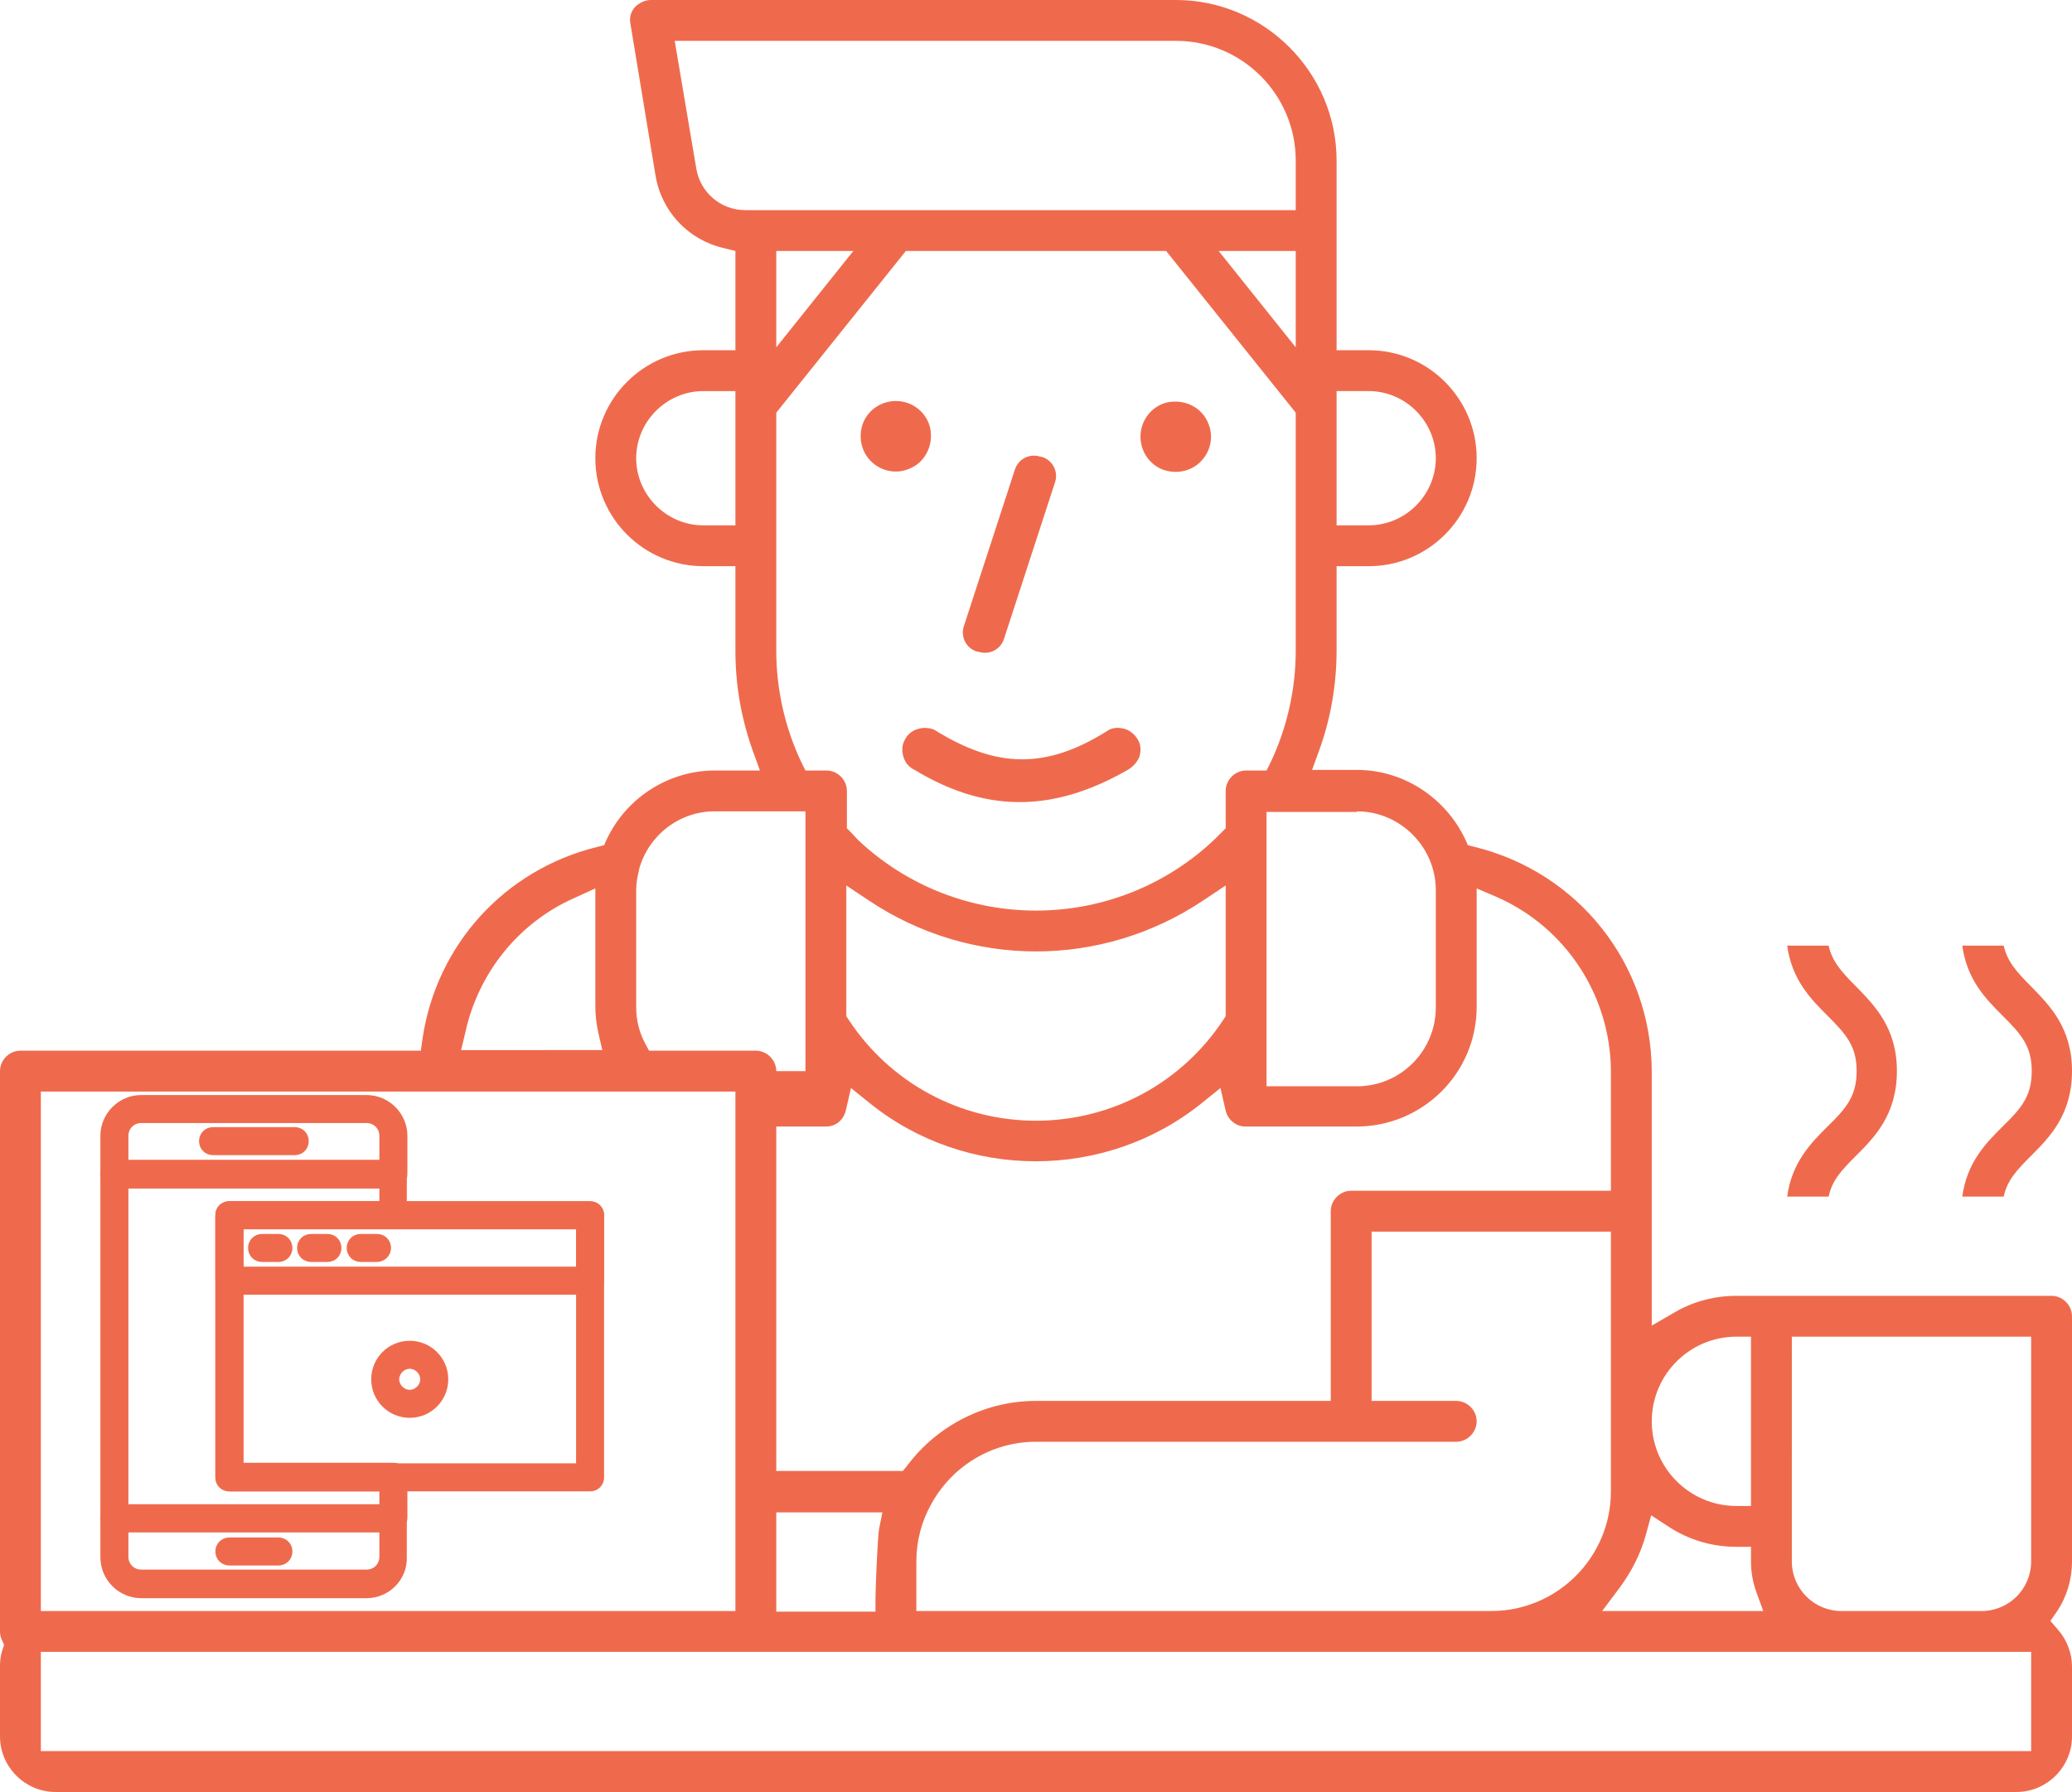 <?xml version="1.0" encoding="UTF-8"?> <!-- Generator: Adobe Illustrator 23.1.0, SVG Export Plug-In . SVG Version: 6.00 Build 0) --> <svg xmlns="http://www.w3.org/2000/svg" xmlns:xlink="http://www.w3.org/1999/xlink" id="Слой_1" x="0px" y="0px" viewBox="0 0 355 307" style="enable-background:new 0 0 355 307;" xml:space="preserve"> <style type="text/css"> .st0{fill:#EF6A4D;} .st1{fill:#EF6A4D;stroke:#EF6A4D;stroke-width:2;stroke-miterlimit:10;} </style> <circle class="st0" cx="153.5" cy="75.5" r="3.5"></circle> <circle class="st0" cx="201.5" cy="75.5" r="3.5"></circle> <path class="st0" d="M192.8,124.9c-1-0.3-2.1-0.3-2.9,0.2c-10.7,6.8-19.2,6.5-29.7,0c-0.5-0.3-1.2-0.4-1.8-0.4 c-0.4,0-0.8,0.1-1.2,0.2c-1,0.3-1.8,1-2.2,1.9c-0.5,0.9-0.5,1.9-0.2,2.9c0.3,1,1,1.8,1.9,2.2l0,0c11.6,7,23.1,7.7,36.5,0 c0.9-0.5,1.6-1.3,2-2.2c0.3-1,0.3-2-0.2-2.9C194.5,125.9,193.7,125.2,192.8,124.9z"></path> <path class="st0" d="M355,267.5v-42c0-1.9-1.6-3.5-3.5-3.5h-54c0,0,0,0,0,0c-3.8,0-7.5,1-10.7,2.9l-3.8,2.2v-43.6 c-0.1-18.3-12.5-34-30.3-38.4l-1.2-0.3l-0.5-1.1c-3.4-7.1-10.6-11.8-18.5-11.8h-7.7l1.2-3.3c2-5.5,3-11.3,3-17.2V97h5.5 c10.2,0,18.5-8.3,18.5-18.5S244.7,60,234.5,60H229V27.5C229,12.4,216.6,0,201.5,0h-90c-1,0-2,0.5-2.7,1.2c-0.7,0.8-1,1.8-0.8,2.8 l4.3,26c1,6.2,5.6,11.1,11.7,12.5L126,43v17h-5.5c-10.2,0-18.5,8.3-18.5,18.5S110.3,97,120.5,97h5.5v14.5c0,5.9,1,11.6,3,17.2 l1.2,3.3h-7.7c-7.9,0-15.1,4.6-18.5,11.7l-0.5,1.1l-1.2,0.3c-15.8,3.9-27.5,16.7-29.9,32.8l-0.3,2.1H3.5c-1.9,0-3.5,1.6-3.5,3.5v96 c0,0.5,0.1,1,0.3,1.4l0.4,0.9l-0.3,0.9c-0.3,0.9-0.4,1.8-0.4,2.8v12c0,5.2,4.3,9.5,9.5,9.5h336c5.2,0,9.5-4.3,9.5-9.5v-12 c0-2.3-0.9-4.6-2.4-6.3l-1.3-1.5l1.1-1.6C354.1,273.6,355,270.6,355,267.5z M229,67h5.5c6.3,0,11.5,5.2,11.5,11.5 c0,6.3-5.2,11.5-11.5,11.5H229V67z M126,90h-5.5c-6.3,0-11.5-5.2-11.5-11.5c0-6.3,5.2-11.5,11.5-11.5h5.5V90z M307,229h41v38.5 c0,4.7-3.8,8.5-8.5,8.5h-24c-4.7,0-8.5-3.8-8.5-8.5V229z M297.5,229h2.5v29h-2.5c-8,0-14.5-6.5-14.5-14.5S289.5,229,297.5,229z M282,262.9l0.9-3.3l2.9,1.9c3.5,2.3,7.5,3.5,11.7,3.5c0,0,0,0,0,0h2.5v2.5c0,1.8,0.3,3.5,0.9,5.2l1.2,3.3h-27.6l3-4 C279.5,269.3,281.1,266.2,282,262.9z M249.5,240H235v-29h41v44.5c0,11.3-9.2,20.5-20.5,20.5H157v-8.5c0-3.5,0.9-6.9,2.6-9.9 c3.6-6.5,10.4-10.6,17.9-10.6h72c1.9,0,3.5-1.6,3.5-3.5S251.4,240,249.5,240z M253,172.5v-20.3l3.5,1.5 c11.8,5.2,19.4,16.9,19.5,29.7V204h-44.5c-1.9,0-3.5,1.6-3.5,3.5V240h-50.5c-8.6,0-16.8,4.1-22,11l-0.8,1H133v-59h8.5 c1.7,0,3-1.1,3.4-2.7l0.9-3.9l3.1,2.5c16.5,13.4,40.6,13.4,57.1,0l3.1-2.5l0.9,3.9c0.4,1.6,1.8,2.7,3.4,2.7h19 C243.8,193,253,183.8,253,172.5z M151.2,259l-0.6,3c-0.2,1.2-0.5,7.5-0.6,11.6l0,2.5h-17v-17H151.2z M145,174.1v-22.4l3.9,2.6 c17.4,11.6,39.8,11.6,57.2,0l3.9-2.6v22.4l-0.4,0.6c-7.1,10.8-19.1,17.3-32.1,17.3s-25-6.5-32.1-17.3L145,174.1z M232.5,139 L232.5,139c7.4,0,13.5,6.1,13.5,13.5v20.1c0,7.4-6,13.5-13.5,13.5H217v-47H232.5z M222,111.5c0,6.6-1.5,13.2-4.3,19.1L217,132h-3.5 c-1.9,0-3.5,1.6-3.5,3.5v6.4l-0.7,0.7c-0.8,0.8-1.6,1.6-2.4,2.3c-8.4,7.4-18.9,11.1-29.4,11.1s-21-3.7-29.4-11.1 c-0.7-0.6-1.5-1.4-2.3-2.3l-0.7-0.7v-6.4c0-1.9-1.6-3.5-3.5-3.5H138l-0.7-1.4c-2.8-5.9-4.3-12.5-4.3-19.1V70.7L155.2,43h44.6 L222,70.7V111.5z M133,59.5V43h13.2L133,59.5z M208.8,43H222v16.5L208.8,43z M127.7,36C127.7,36,127.6,36,127.7,36 c-4.2,0-7.7-3-8.4-7.1L115.6,7h85.9c11.3,0,20.5,9.2,20.5,20.5V36H127.7z M109,152.5c0-1.2,0.2-2.3,0.5-3.5l0-0.1 c1.6-5.8,6.9-9.9,12.9-9.9H138v44.5h-5c0-1.9-1.6-3.5-3.5-3.5h-18.3l-0.7-1.3c-1-1.9-1.5-4-1.5-6.1V152.5z M79.7,177 c2.2-10.3,9.2-19,18.8-23.2l3.5-1.6v20.3c0,1.5,0.2,3,0.5,4.4l0.7,3H79L79.7,177z M7,187h119v89H7V187z M7,300v-17h341l0,17H7z"></path> <path class="st0" d="M318,169c-2.5-2.5-4.1-4.3-4.7-7h-7.1c0.8,5.9,4.1,9.2,6.9,12c3.2,3.2,5,5.2,5,9.5s-1.8,6.4-5,9.5 c-2.8,2.8-6.1,6.1-6.9,12h7.1c0.6-2.8,2.2-4.5,4.7-7c3.1-3.1,7-7,7-14.5S321.1,172.2,318,169z"></path> <path class="st0" d="M348,169c-2.5-2.5-4.1-4.3-4.7-7h-7.1c0.8,5.9,4.1,9.2,6.9,12c3.2,3.2,5,5.2,5,9.5s-1.8,6.4-5,9.5 c-2.8,2.8-6.1,6.1-6.9,12h7.1c0.6-2.8,2.2-4.5,4.7-7c3.1-3.1,7-7,7-14.5S351.1,172.2,348,169z"></path> <path class="st0" d="M153.5,68.7c-2.5,0-4.7,1.5-5.6,3.7c-0.9,2.3-0.4,4.9,1.3,6.6c1.7,1.7,4.3,2.3,6.6,1.3c2.3-0.9,3.7-3.2,3.7-5.6 C159.6,71.5,156.9,68.7,153.5,68.7L153.5,68.7z M153.5,68.7"></path> <path class="st0" d="M195.4,74.8c0,2.5,1.5,4.7,3.7,5.6c2.3,0.9,4.9,0.4,6.6-1.3c1.7-1.7,2.3-4.3,1.3-6.6c-0.9-2.3-3.2-3.7-5.6-3.7 C198.1,68.7,195.4,71.5,195.4,74.8L195.4,74.8z M195.4,74.8"></path> <path class="st0" d="M167.8,111.7l-0.5-0.1c-1.8-0.6-2.7-2.5-2.2-4.2l8.8-27c0.6-1.8,2.5-2.7,4.2-2.2l0.5,0.1 c1.8,0.6,2.7,2.5,2.2,4.2l-8.8,27C171.4,111.3,169.5,112.2,167.8,111.7z"></path> <g> <path class="st1" d="M62.8,272.8H24.2c-3.3,0-6-2.7-6-6v-6.6c0-0.8,0.6-1.4,1.4-1.4h47.7c0.8,0,1.4,0.6,1.4,1.4v6.6 C68.8,270.1,66.1,272.8,62.8,272.8z M21,261.5v5.2c0,1.8,1.4,3.2,3.2,3.2h38.6c1.8,0,3.2-1.4,3.2-3.2v-5.2H21z"></path> <path class="st1" d="M47.7,267.2h-8.4c-0.8,0-1.4-0.6-1.4-1.4s0.6-1.4,1.4-1.4h8.4c0.8,0,1.4,0.6,1.4,1.4S48.5,267.2,47.7,267.2z"></path> <path class="st1" d="M67.4,202.6H19.6c-0.8,0-1.4-0.6-1.4-1.4v-6.6c0-3.3,2.7-6,6-6h38.6c3.3,0,6,2.7,6,6v6.6 C68.8,201.9,68.2,202.6,67.4,202.6z M21,199.8H66v-5.2c0-1.8-1.4-3.2-3.2-3.2H24.2c-1.8,0-3.2,1.4-3.2,3.2V199.8z"></path> <path class="st1" d="M50.5,196.9h-14c-0.8,0-1.4-0.6-1.4-1.4c0-0.8,0.6-1.4,1.4-1.4h14c0.8,0,1.4,0.6,1.4,1.4 C51.9,196.3,51.3,196.9,50.5,196.9z"></path> <path class="st1" d="M101.1,254.5H39.3c-0.8,0-1.4-0.6-1.4-1.4v-44.9c0-0.8,0.6-1.4,1.4-1.4h61.8c0.8,0,1.4,0.6,1.4,1.4v44.9 C102.5,253.9,101.9,254.5,101.1,254.5z M40.7,251.7h59v-42.1h-59V251.7z"></path> <path class="st1" d="M67.4,261.5H19.6c-0.8,0-1.4-0.6-1.4-1.4v-59c0-0.8,0.6-1.4,1.4-1.4h47.7c0.8,0,1.4,0.6,1.4,1.4v7 c0,0.8-0.6,1.4-1.4,1.4H40.7v42.1h26.7c0.8,0,1.4,0.6,1.4,1.4v7C68.8,260.9,68.2,261.5,67.4,261.5z M21,258.7H66v-4.2H39.3 c-0.8,0-1.4-0.6-1.4-1.4v-44.9c0-0.8,0.6-1.4,1.4-1.4H66v-4.2H21V258.7z"></path> <path class="st1" d="M101.1,220.8H39.3c-0.8,0-1.4-0.6-1.4-1.4v-11.2c0-0.8,0.6-1.4,1.4-1.4h61.8c0.8,0,1.4,0.6,1.4,1.4v11.2 C102.5,220.2,101.9,220.8,101.1,220.8z M40.7,218h59v-8.4h-59V218z"></path> <path class="st1" d="M47.7,215.2h-2.8c-0.8,0-1.4-0.6-1.4-1.4s0.6-1.4,1.4-1.4h2.8c0.8,0,1.4,0.6,1.4,1.4S48.5,215.2,47.7,215.2z"></path> <path class="st1" d="M56.1,215.2h-2.8c-0.8,0-1.4-0.6-1.4-1.4s0.6-1.4,1.4-1.4h2.8c0.8,0,1.4,0.6,1.4,1.4S56.9,215.2,56.1,215.2z"></path> <path class="st1" d="M64.6,215.2h-2.8c-0.8,0-1.4-0.6-1.4-1.4s0.6-1.4,1.4-1.4h2.8c0.8,0,1.4,0.6,1.4,1.4S65.3,215.2,64.6,215.2z"></path> <path class="st1" d="M70.2,241.9c-3.1,0-5.6-2.5-5.6-5.6s2.5-5.6,5.6-5.6s5.6,2.5,5.6,5.6S73.3,241.9,70.2,241.9z M70.2,233.5 c-1.5,0-2.8,1.3-2.8,2.8s1.3,2.8,2.8,2.8c1.5,0,2.8-1.3,2.8-2.8S71.7,233.5,70.2,233.5z"></path> </g> </svg> 